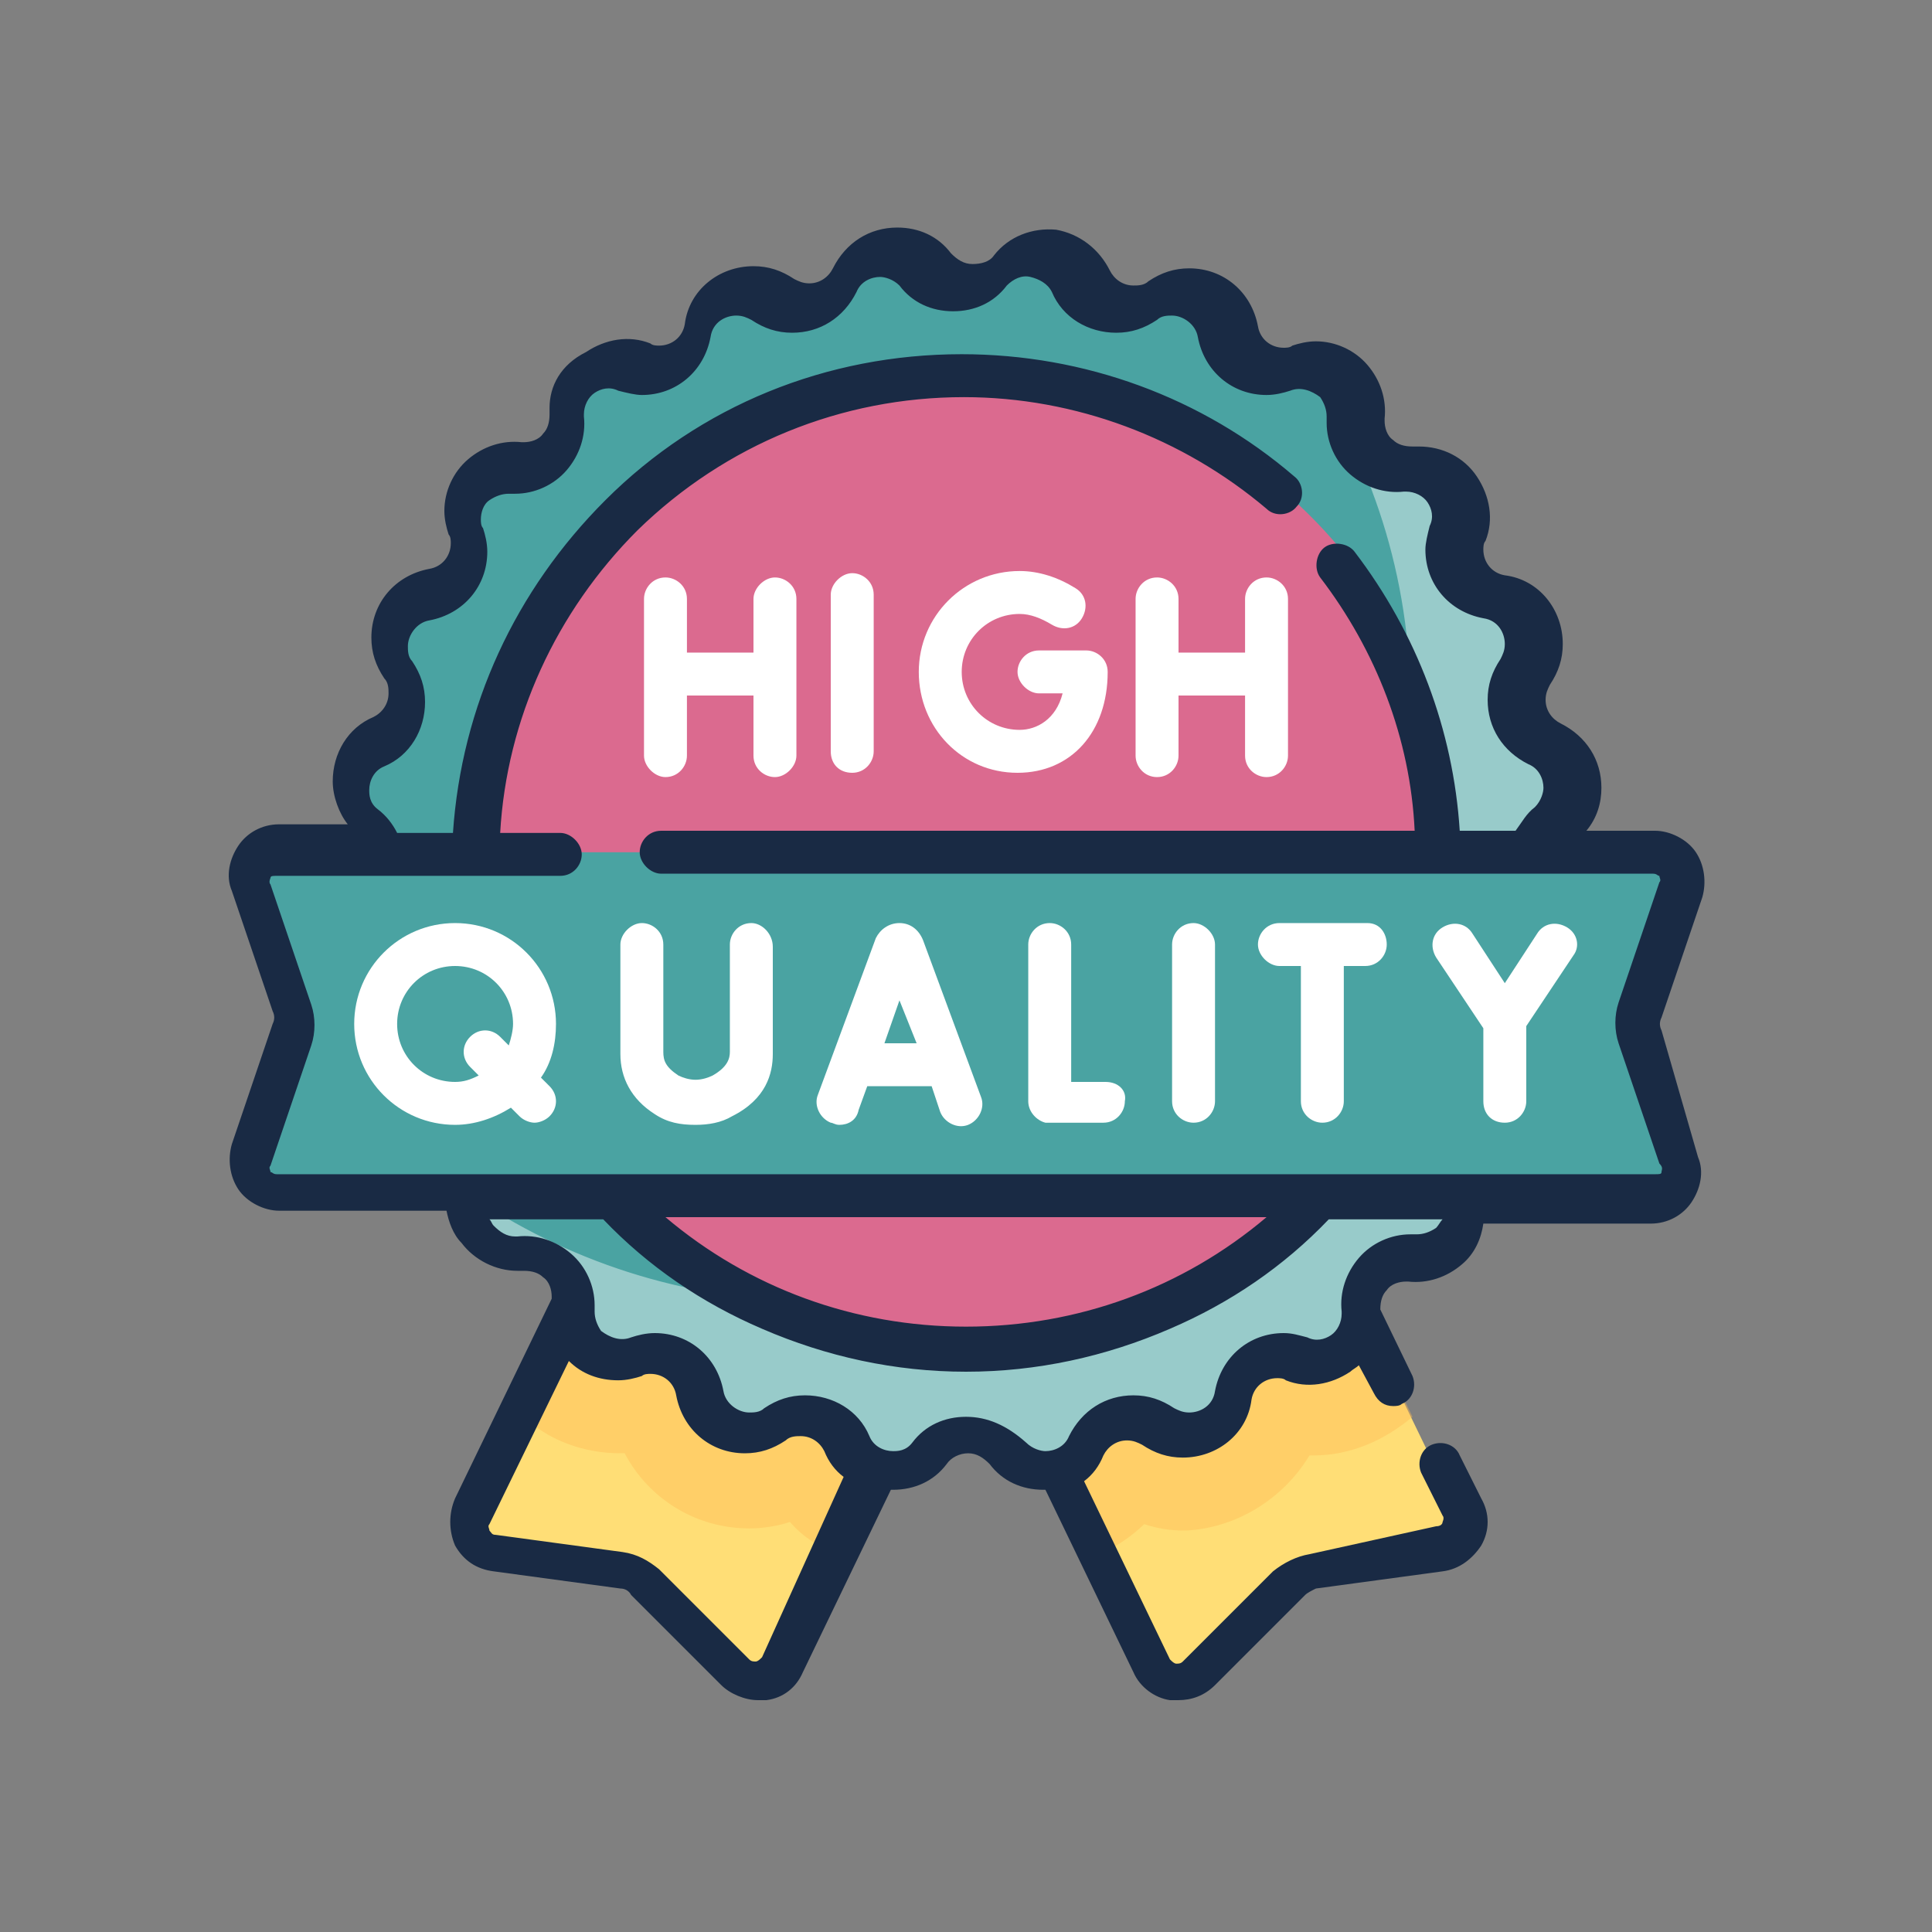 <?xml version="1.0" encoding="UTF-8"?> <svg xmlns="http://www.w3.org/2000/svg" xmlns:xlink="http://www.w3.org/1999/xlink" version="1.1" id="Calque_1" x="0px" y="0px" viewBox="0 0 90 90" style="enable-background:new 0 0 90 90;" xml:space="preserve"><rect x="0" y="0" width="90" height="90" fill="#808080" stroke="none"/> <style type="text/css"> .st0{fill:#FFDE76;} .st1{opacity:0.41;fill:#FFBA55;} .st2{fill:#4AA3A2;} .st3{opacity:0.43;fill:#FFFFFF;} .st4{fill:#DB6A8F;} .st5{fill:#FFFFFF;} .st6{fill:#192A44;} </style> <g> <path class="st0" d="M68,70.7L54,41.8H36L22,70.7c-0.4,0.8,0.1,1.8,1.1,1.9l5.9,0.8c0.4,0.1,0.8,0.2,1.1,0.5l4.2,4.2 c0.7,0.7,1.8,0.5,2.2-0.4L45,60l8.6,17.7c0.4,0.8,1.5,1,2.2,0.4l4.2-4.2c0.3-0.3,0.7-0.5,1.1-0.5l5.9-0.8 C67.9,72.5,68.4,71.5,68,70.7L68,70.7z"></path> <path class="st1" d="M61,67.8c0.1,0,0.1,0,0.2,0c1.7,0,3.3-0.7,4.6-1.8L54,41.8H36L24.3,65.9c1.2,1.2,2.9,1.8,4.6,1.8 c0.1,0,0.1,0,0.2,0c1.1,2.1,3.3,3.5,5.8,3.5c0.6,0,1.3-0.1,1.9-0.3c0.6,0.7,1.4,1.2,2.2,1.5L45,60l6.1,12.5 c0.8-0.4,1.6-0.9,2.2-1.5c0.6,0.2,1.2,0.3,1.9,0.3C57.6,71.2,59.8,69.8,61,67.8L61,67.8z"></path> <path class="st2" d="M46.7,12.4c1.1-1.3,3.1-1,3.8,0.5c0.6,1.3,2.2,1.7,3.3,0.9c1.4-1,3.2-0.2,3.5,1.5c0.2,1.4,1.7,2.2,3,1.7 c1.6-0.6,3.2,0.7,3,2.3c-0.1,1.4,1,2.6,2.4,2.4c1.7-0.2,2.9,1.5,2.3,3c-0.5,1.3,0.3,2.8,1.7,3c1.6,0.3,2.4,2.2,1.5,3.5 c-0.8,1.1-0.4,2.8,0.9,3.3c1.5,0.7,1.8,2.7,0.5,3.8c-1.1,0.9-1.1,2.6,0,3.5c1.3,1.1,1,3.1-0.5,3.8c-1.3,0.6-1.7,2.2-0.9,3.3 c1,1.4,0.2,3.2-1.5,3.5c-1.4,0.2-2.2,1.7-1.7,3c0.6,1.6-0.7,3.2-2.3,3c-1.4-0.1-2.6,1-2.4,2.4c0.2,1.7-1.5,2.9-3,2.3 c-1.3-0.5-2.8,0.3-3,1.7c-0.3,1.6-2.2,2.4-3.5,1.5c-1.1-0.8-2.8-0.4-3.3,0.9c-0.7,1.5-2.7,1.8-3.8,0.5c-0.9-1.1-2.6-1.1-3.5,0 c-1.1,1.3-3.1,1-3.8-0.5c-0.6-1.3-2.2-1.7-3.3-0.9c-1.4,1-3.2,0.2-3.5-1.5c-0.2-1.4-1.7-2.2-3-1.7c-1.6,0.6-3.2-0.7-3-2.3 c0.1-1.4-1-2.6-2.4-2.4c-1.7,0.2-2.9-1.5-2.3-3c0.5-1.3-0.3-2.8-1.7-3c-1.6-0.3-2.4-2.2-1.5-3.5c0.8-1.1,0.4-2.8-0.9-3.3 c-1.5-0.7-1.8-2.7-0.5-3.8c1.1-0.9,1.1-2.6,0-3.5c-1.3-1.1-1-3.1,0.5-3.8c1.3-0.6,1.7-2.2,0.9-3.3c-1-1.4-0.2-3.2,1.5-3.5 c1.4-0.2,2.2-1.7,1.7-3c-0.6-1.6,0.7-3.2,2.3-3c1.4,0.1,2.6-1,2.4-2.4c-0.2-1.7,1.5-2.9,3-2.3c1.3,0.5,2.8-0.3,3-1.7 c0.3-1.6,2.2-2.4,3.5-1.5c1.1,0.8,2.8,0.4,3.3-0.9c0.7-1.5,2.7-1.8,3.8-0.5C44.2,13.5,45.8,13.5,46.7,12.4L46.7,12.4z"></path> <path class="st3" d="M72.7,41.8c-1.1-0.9-1.1-2.6,0-3.5c1.3-1.1,1-3.1-0.5-3.8c-1.3-0.6-1.7-2.2-0.9-3.3c1-1.4,0.2-3.2-1.5-3.5 c-1.4-0.2-2.2-1.7-1.7-3c0.6-1.6-0.7-3.2-2.3-3c-1.4,0.1-2.6-1-2.4-2.4c0.1-1.5-1.2-2.7-2.6-2.4c3.1,4.5,4.9,10,4.9,15.8 c0,15.4-12.5,27.9-27.9,27.9c-5.9,0-11.5-1.9-16-5c-0.5,1.5,0.7,3.1,2.4,2.9c1.4-0.1,2.6,1,2.4,2.4c-0.2,1.7,1.5,2.9,3,2.3 c1.3-0.5,2.8,0.3,3,1.7c0.3,1.6,2.2,2.4,3.5,1.5c1.1-0.8,2.8-0.4,3.3,0.9c0.7,1.5,2.7,1.8,3.8,0.5c0.9-1.1,2.6-1.1,3.5,0 c1.1,1.3,3.1,1,3.8-0.5c0.6-1.3,2.2-1.7,3.3-0.9c1.4,1,3.2,0.2,3.5-1.5c0.2-1.4,1.7-2.2,3-1.7c1.6,0.6,3.2-0.7,3-2.3 c-0.1-1.4,1-2.6,2.4-2.4c1.7,0.2,2.9-1.5,2.3-3c-0.5-1.3,0.3-2.8,1.7-3c1.6-0.3,2.4-2.2,1.5-3.5c-0.8-1.1-0.4-2.8,0.9-3.3 C73.8,44.9,74,42.9,72.7,41.8L72.7,41.8z"></path> <circle class="st4" cx="45" cy="40.1" r="22.7"></circle> <path class="st2" d="M77.1,55.7H12.9c-0.9,0-1.6-0.9-1.3-1.8l1.9-5.6c0.1-0.4,0.1-0.8,0-1.2l-1.9-5.6c-0.3-0.9,0.4-1.8,1.3-1.8 h64.2c0.9,0,1.6,0.9,1.3,1.8l-1.9,5.6c-0.1,0.4-0.1,0.8,0,1.2l1.9,5.6C78.7,54.8,78,55.7,77.1,55.7z"></path> <path class="st5" d="M39.7,36c0.6,0,1-0.5,1-1v-7.3c0-0.6-0.5-1-1-1s-1,0.5-1,1V35C38.7,35.6,39.1,36,39.7,36z"></path> <path class="st5" d="M47.4,36c2.5,0,4.2-1.9,4.2-4.7c0-0.6-0.5-1-1-1h-2.2c-0.6,0-1,0.5-1,1s0.5,1,1,1h1.1c-0.3,1.2-1.2,1.7-2,1.7 c-1.5,0-2.7-1.2-2.7-2.7s1.2-2.7,2.7-2.7c0.5,0,1,0.2,1.5,0.5c0.5,0.3,1.1,0.2,1.4-0.3c0.3-0.5,0.2-1.1-0.3-1.4 c-0.8-0.5-1.7-0.8-2.6-0.8c-2.6,0-4.7,2.1-4.7,4.7S44.8,36,47.4,36L47.4,36z"></path> <path class="st5" d="M31,36.2c0.6,0,1-0.5,1-1v-2.8h3.1v2.8c0,0.6,0.5,1,1,1s1-0.5,1-1v-7.3c0-0.6-0.5-1-1-1s-1,0.5-1,1v2.5H32 v-2.5c0-0.6-0.5-1-1-1c-0.6,0-1,0.5-1,1v7.3C30,35.7,30.5,36.2,31,36.2L31,36.2z"></path> <path class="st5" d="M53.9,36.2c0.6,0,1-0.5,1-1v-2.8H58v2.8c0,0.6,0.5,1,1,1c0.6,0,1-0.5,1-1v-7.3c0-0.6-0.5-1-1-1 c-0.6,0-1,0.5-1,1v2.5h-3.1v-2.5c0-0.6-0.5-1-1-1c-0.6,0-1,0.5-1,1v7.3C52.9,35.7,53.3,36.2,53.9,36.2L53.9,36.2z"></path> <path class="st6" d="M77.4,48c-0.1-0.2-0.1-0.4,0-0.6l1.9-5.6c0.2-0.7,0.1-1.5-0.3-2.1c-0.4-0.6-1.2-1-1.9-1h-3.2 c0.5-0.6,0.7-1.3,0.7-2c0-1.3-0.7-2.4-1.9-3c-0.4-0.2-0.7-0.6-0.7-1.1c0-0.3,0.1-0.5,0.2-0.7c0.4-0.6,0.6-1.2,0.6-1.9 c0-1.6-1.1-3-2.7-3.2c-0.6-0.1-1-0.6-1-1.2c0-0.1,0-0.3,0.1-0.4c0.4-1,0.2-2.1-0.4-3c-0.6-0.9-1.6-1.4-2.7-1.4c-0.1,0-0.2,0-0.3,0 c-0.4,0-0.7-0.1-0.9-0.3c-0.3-0.2-0.4-0.6-0.4-0.9c0,0,0-0.1,0-0.1c0.1-0.9-0.2-1.8-0.8-2.5c-0.6-0.7-1.5-1.1-2.4-1.1 c-0.4,0-0.8,0.1-1.1,0.2c-0.1,0.1-0.3,0.1-0.4,0.1c-0.6,0-1.1-0.4-1.2-1c-0.3-1.6-1.6-2.7-3.2-2.7c-0.7,0-1.3,0.2-1.9,0.6 c-0.2,0.2-0.5,0.2-0.7,0.2c-0.5,0-0.9-0.3-1.1-0.7c-0.5-1-1.4-1.7-2.5-1.9c-1.1-0.1-2.2,0.3-2.9,1.2c-0.2,0.3-0.6,0.4-1,0.4 s-0.7-0.2-1-0.5c-0.6-0.8-1.5-1.2-2.5-1.2c-1.3,0-2.4,0.7-3,1.9c-0.2,0.4-0.6,0.7-1.1,0.7c-0.3,0-0.5-0.1-0.7-0.2 c-0.6-0.4-1.2-0.6-1.9-0.6c-1.6,0-3,1.1-3.2,2.7c-0.1,0.6-0.6,1-1.2,1c-0.1,0-0.3,0-0.4-0.1c-1-0.4-2.1-0.2-3,0.4 C26.1,17,25.6,18,25.6,19c0,0.1,0,0.2,0,0.3c0,0.4-0.1,0.7-0.3,0.9c-0.2,0.3-0.6,0.4-0.9,0.4c0,0-0.1,0-0.1,0 c-0.9-0.1-1.8,0.2-2.5,0.8c-0.7,0.6-1.1,1.5-1.1,2.4c0,0.4,0.1,0.8,0.2,1.1c0.1,0.1,0.1,0.3,0.1,0.4c0,0.6-0.4,1.1-1,1.2 c-1.6,0.3-2.7,1.6-2.7,3.2c0,0.7,0.2,1.3,0.6,1.9c0.2,0.2,0.2,0.5,0.2,0.7c0,0.5-0.3,0.9-0.7,1.1c-1.2,0.5-1.9,1.7-1.9,3 c0,0.7,0.3,1.5,0.7,2h-3.2c-0.8,0-1.5,0.4-1.9,1c-0.4,0.6-0.6,1.4-0.3,2.1l1.9,5.6c0.1,0.2,0.1,0.4,0,0.6l-1.9,5.6 c-0.2,0.7-0.1,1.5,0.3,2.1c0.4,0.6,1.2,1,1.9,1h7.8c0.1,0.5,0.3,1.1,0.7,1.5c0.6,0.8,1.6,1.3,2.6,1.3c0.1,0,0.2,0,0.3,0 c0.4,0,0.7,0.1,0.9,0.3c0.3,0.2,0.4,0.6,0.4,0.9c0,0,0,0.1,0,0.1c0,0,0,0,0,0l-4.5,9.3c-0.3,0.7-0.3,1.5,0,2.2 c0.4,0.7,1,1.1,1.8,1.2l5.9,0.8c0.2,0,0.4,0.1,0.5,0.3l4.2,4.2c0.4,0.4,1.1,0.7,1.7,0.7c0.1,0,0.3,0,0.4,0c0.8-0.1,1.4-0.6,1.7-1.3 l4.1-8.5c0,0,0.1,0,0.1,0c1,0,1.9-0.4,2.5-1.2c0.2-0.3,0.6-0.5,1-0.5c0.4,0,0.7,0.2,1,0.5c0.6,0.8,1.5,1.2,2.5,1.2c0,0,0.1,0,0.1,0 l4.1,8.5c0.3,0.7,1,1.2,1.7,1.3c0.1,0,0.3,0,0.4,0c0.6,0,1.2-0.2,1.7-0.7l4.2-4.2c0.1-0.1,0.3-0.2,0.5-0.3l5.9-0.8 c0.8-0.1,1.4-0.6,1.8-1.2c0.4-0.7,0.4-1.5,0-2.2l-1-2c-0.2-0.5-0.8-0.7-1.3-0.5c-0.5,0.2-0.7,0.8-0.5,1.3l1,2c0.1,0.1,0,0.3,0,0.3 c0,0.1-0.1,0.2-0.3,0.2L61,72.4c-0.6,0.1-1.2,0.4-1.7,0.8l-4.2,4.2c-0.1,0.1-0.2,0.1-0.3,0.1c-0.1,0-0.2-0.1-0.3-0.2l-4-8.3 c0.4-0.3,0.7-0.7,0.9-1.2c0.2-0.4,0.6-0.7,1.1-0.7c0.3,0,0.5,0.1,0.7,0.2c0.6,0.4,1.2,0.6,1.9,0.6c1.6,0,3-1.1,3.2-2.7 c0.1-0.6,0.6-1,1.2-1c0.1,0,0.3,0,0.4,0.1c1,0.4,2.1,0.2,3-0.4c0.1-0.1,0.3-0.2,0.4-0.3l0.7,1.3c0.2,0.4,0.5,0.6,0.9,0.6 c0.1,0,0.3,0,0.4-0.1c0.5-0.2,0.7-0.8,0.5-1.3l-1.5-3.1c0,0,0,0,0,0c0-0.4,0.1-0.7,0.3-0.9c0.2-0.3,0.6-0.4,0.9-0.4 c0,0,0.1,0,0.1,0c0.9,0.1,1.8-0.2,2.5-0.8c0.6-0.5,0.9-1.2,1-1.9h7.8c0.8,0,1.5-0.4,1.9-1c0.4-0.6,0.6-1.4,0.3-2.1L77.4,48z M35.5,77.2c-0.1,0.1-0.2,0.2-0.3,0.2c-0.1,0-0.2,0-0.3-0.1l-4.2-4.2c-0.5-0.4-1-0.7-1.7-0.8l-5.9-0.8c-0.2,0-0.2-0.1-0.3-0.2 c0-0.1-0.1-0.2,0-0.3l3.7-7.6c0.6,0.6,1.4,0.9,2.3,0.9c0.4,0,0.8-0.1,1.1-0.2c0.1-0.1,0.3-0.1,0.4-0.1c0.6,0,1.1,0.4,1.2,1 c0.3,1.6,1.6,2.7,3.2,2.7c0.7,0,1.3-0.2,1.9-0.6c0.2-0.2,0.5-0.2,0.7-0.2c0.5,0,0.9,0.3,1.1,0.7c0.2,0.5,0.5,0.9,0.9,1.2L35.5,77.2 z M66.9,57.2c-0.3,0.2-0.6,0.3-0.9,0.3c-0.1,0-0.2,0-0.3,0c-0.9,0-1.8,0.4-2.4,1.1c-0.6,0.7-0.9,1.6-0.8,2.5c0,0,0,0.1,0,0.1 c0,0.4-0.2,0.8-0.5,1c-0.3,0.2-0.7,0.3-1.1,0.1c-0.4-0.1-0.7-0.2-1.1-0.2c-1.6,0-2.9,1.1-3.2,2.7c-0.1,0.7-0.7,1-1.2,1 c-0.3,0-0.5-0.1-0.7-0.2c-0.6-0.4-1.2-0.6-1.9-0.6c-1.3,0-2.4,0.7-3,1.9c-0.2,0.5-0.7,0.7-1.1,0.7c-0.2,0-0.6-0.1-0.9-0.4 C46.9,66.4,46,66,45,66c-1,0-1.9,0.4-2.5,1.2c-0.3,0.4-0.7,0.4-0.9,0.4c-0.4,0-0.9-0.2-1.1-0.7c-0.5-1.2-1.7-1.9-3-1.9 c-0.7,0-1.3,0.2-1.9,0.6c-0.2,0.2-0.5,0.2-0.7,0.2c-0.5,0-1.1-0.4-1.2-1c-0.3-1.6-1.6-2.7-3.2-2.7c-0.4,0-0.8,0.1-1.1,0.2 c-0.5,0.2-1,0-1.4-0.3c-0.2-0.3-0.3-0.6-0.3-0.9c0-0.1,0-0.2,0-0.3c0-0.9-0.4-1.8-1.1-2.4c-0.7-0.6-1.6-0.9-2.5-0.8 c0,0-0.1,0-0.1,0c-0.4,0-0.7-0.2-1-0.5c-0.1-0.1-0.1-0.2-0.2-0.3h5.3c2.1,2.2,4.6,3.9,7.4,5.1c3,1.3,6.2,2,9.5,2 c3.3,0,6.5-0.7,9.5-2c2.8-1.2,5.3-2.9,7.4-5.1h5.3C67.1,56.9,67,57.1,66.9,57.2L66.9,57.2z M31,56.7H59c-3.9,3.3-8.8,5.1-14,5.1 S34.9,60,31,56.7z M77.4,54.6c0,0.1-0.1,0.1-0.3,0.1H12.9c-0.2,0-0.2-0.1-0.3-0.1c0-0.1-0.1-0.2,0-0.3l1.9-5.6 c0.2-0.6,0.2-1.3,0-1.9l-1.9-5.6c-0.1-0.1,0-0.3,0-0.3c0-0.1,0.1-0.1,0.3-0.1h13.2c0.6,0,1-0.5,1-1s-0.5-1-1-1h-2.8 c0.3-5.3,2.6-10.3,6.4-14.1c4.1-4,9.5-6.2,15.2-6.2c5.2,0,10.2,1.9,14.1,5.2c0.4,0.4,1.1,0.3,1.4-0.1c0.4-0.4,0.3-1.1-0.1-1.4 c-4.3-3.7-9.8-5.7-15.5-5.7c-6.3,0-12.2,2.4-16.6,6.8c-4.2,4.2-6.7,9.6-7.1,15.5h-2.6c-0.2-0.4-0.5-0.8-0.9-1.1 c-0.4-0.3-0.4-0.7-0.4-0.9c0-0.4,0.2-0.9,0.7-1.1c1.2-0.5,1.9-1.7,1.9-3c0-0.7-0.2-1.3-0.6-1.9c-0.2-0.2-0.2-0.5-0.2-0.7 c0-0.5,0.4-1.1,1-1.2c1.6-0.3,2.7-1.6,2.7-3.2c0-0.4-0.1-0.8-0.2-1.1c-0.1-0.1-0.1-0.3-0.1-0.4c0-0.3,0.1-0.7,0.4-0.9 c0.3-0.2,0.6-0.3,0.9-0.3c0.1,0,0.2,0,0.3,0c0.9,0,1.8-0.4,2.4-1.1c0.6-0.7,0.9-1.6,0.8-2.5c0,0,0-0.1,0-0.1c0-0.4,0.2-0.8,0.5-1 c0.3-0.2,0.7-0.3,1.1-0.1c0.4,0.1,0.8,0.2,1.1,0.2c1.6,0,2.9-1.1,3.2-2.7c0.1-0.7,0.7-1,1.2-1c0.3,0,0.5,0.1,0.7,0.2 c0.6,0.4,1.2,0.6,1.9,0.6c1.3,0,2.4-0.7,3-1.9c0.2-0.5,0.7-0.7,1.1-0.7c0.2,0,0.6,0.1,0.9,0.4c0.6,0.8,1.5,1.2,2.5,1.2 s1.9-0.4,2.5-1.2c0.3-0.3,0.7-0.5,1.1-0.4c0.4,0.1,0.8,0.3,1,0.7c0.5,1.2,1.7,1.9,3,1.9c0.7,0,1.3-0.2,1.9-0.6 c0.2-0.2,0.5-0.2,0.7-0.2c0.5,0,1.1,0.4,1.2,1c0.3,1.6,1.6,2.7,3.2,2.7c0.4,0,0.8-0.1,1.1-0.2c0.5-0.2,1,0,1.4,0.3 c0.2,0.3,0.3,0.6,0.3,0.9c0,0.1,0,0.2,0,0.3c0,0.9,0.4,1.8,1.1,2.4c0.7,0.6,1.6,0.9,2.5,0.8c0,0,0.1,0,0.1,0c0.4,0,0.8,0.2,1,0.5 c0.2,0.3,0.3,0.7,0.1,1.1c-0.1,0.4-0.2,0.8-0.2,1.1c0,1.6,1.1,2.9,2.7,3.2c0.7,0.1,1,0.7,1,1.2c0,0.3-0.1,0.5-0.2,0.7 c-0.4,0.6-0.6,1.2-0.6,1.9c0,1.3,0.7,2.4,1.9,3c0.5,0.2,0.7,0.7,0.7,1.1c0,0.2-0.1,0.6-0.4,0.9c-0.4,0.3-0.6,0.7-0.9,1.1h-2.6 c-0.3-4.7-2-9.2-4.9-13c-0.3-0.4-1-0.5-1.4-0.2c-0.4,0.3-0.5,1-0.2,1.4c2.6,3.4,4.2,7.5,4.4,11.8H30.8c-0.6,0-1,0.5-1,1s0.5,1,1,1 h46.2c0.2,0,0.2,0.1,0.3,0.1c0,0.1,0.1,0.2,0,0.3l-1.9,5.6c-0.2,0.6-0.2,1.3,0,1.9l1.9,5.6C77.5,54.4,77.4,54.5,77.4,54.6 L77.4,54.6z"></path> <path class="st5" d="M55.6,43c-0.6,0-1,0.5-1,1v7.3c0,0.6,0.5,1,1,1c0.6,0,1-0.5,1-1V44C56.6,43.5,56.1,43,55.6,43z"></path> <path class="st5" d="M43,43.8C43,43.8,43,43.8,43,43.8c-0.2-0.5-0.6-0.8-1.1-0.8c0,0,0,0,0,0c-0.5,0-0.9,0.3-1.1,0.7c0,0,0,0,0,0 L38.1,51c-0.2,0.5,0.1,1.1,0.6,1.3c0.1,0,0.2,0.1,0.4,0.1c0.4,0,0.8-0.2,0.9-0.7l0.4-1.1h3l0.4,1.2c0.2,0.5,0.8,0.8,1.3,0.6 c0.5-0.2,0.8-0.8,0.6-1.3L43,43.8z M41.2,48.6l0.7-2l0.8,2H41.2z"></path> <path class="st5" d="M63.7,43h-4.1c-0.6,0-1,0.5-1,1s0.5,1,1,1h1v6.3c0,0.6,0.5,1,1,1c0.6,0,1-0.5,1-1V45h1c0.6,0,1-0.5,1-1 S64.3,43,63.7,43L63.7,43z"></path> <path class="st5" d="M73,43.2c-0.5-0.3-1.1-0.2-1.4,0.3l-1.5,2.3l-1.5-2.3c-0.3-0.5-0.9-0.6-1.4-0.3c-0.5,0.3-0.6,0.9-0.3,1.4 l2.2,3.3l0,3.4c0,0.6,0.4,1,1,1h0c0.6,0,1-0.5,1-1l0-3.5l2.2-3.3C73.6,44.1,73.5,43.5,73,43.2L73,43.2z"></path> <path class="st5" d="M35,43c-0.6,0-1,0.5-1,1v5c0,0.3-0.1,0.7-0.8,1.1c-0.2,0.1-0.5,0.2-0.8,0.2c-0.3,0-0.6-0.1-0.8-0.2 c-0.6-0.4-0.7-0.7-0.7-1.1V44c0-0.6-0.5-1-1-1s-1,0.5-1,1v5.1c0,1.1,0.5,2.1,1.6,2.8c0.6,0.4,1.2,0.5,1.9,0.5h0 c0.6,0,1.2-0.1,1.7-0.4c1.6-0.8,1.9-2,1.9-2.9v-5C36,43.5,35.5,43,35,43L35,43z"></path> <path class="st5" d="M25.2,50.2c0.5-0.7,0.7-1.6,0.7-2.5c0-2.6-2.1-4.7-4.7-4.7s-4.7,2.1-4.7,4.7c0,2.6,2.1,4.7,4.7,4.7 c0.9,0,1.8-0.3,2.6-0.8l0.4,0.4c0.2,0.2,0.5,0.3,0.7,0.3s0.5-0.1,0.7-0.3c0.4-0.4,0.4-1,0-1.4L25.2,50.2z M21.2,50.4 c-1.5,0-2.7-1.2-2.7-2.7c0-1.5,1.2-2.7,2.7-2.7s2.7,1.2,2.7,2.7c0,0.3-0.1,0.7-0.2,1l-0.4-0.4c-0.4-0.4-1-0.4-1.4,0 c-0.4,0.4-0.4,1,0,1.4l0.4,0.4C21.9,50.3,21.6,50.4,21.2,50.4z"></path> <path class="st5" d="M51.5,50.4C51.5,50.4,51.5,50.4,51.5,50.4c-0.5,0-1.1,0-1.6,0V44c0-0.6-0.5-1-1-1c-0.6,0-1,0.5-1,1v7.3 c0,0.5,0.4,0.9,0.8,1c0.1,0,0.1,0,0.9,0c0.4,0,1,0,1.8,0c0.6,0,1-0.5,1-1C52.5,50.8,52.1,50.4,51.5,50.4z"></path> </g> </svg> 